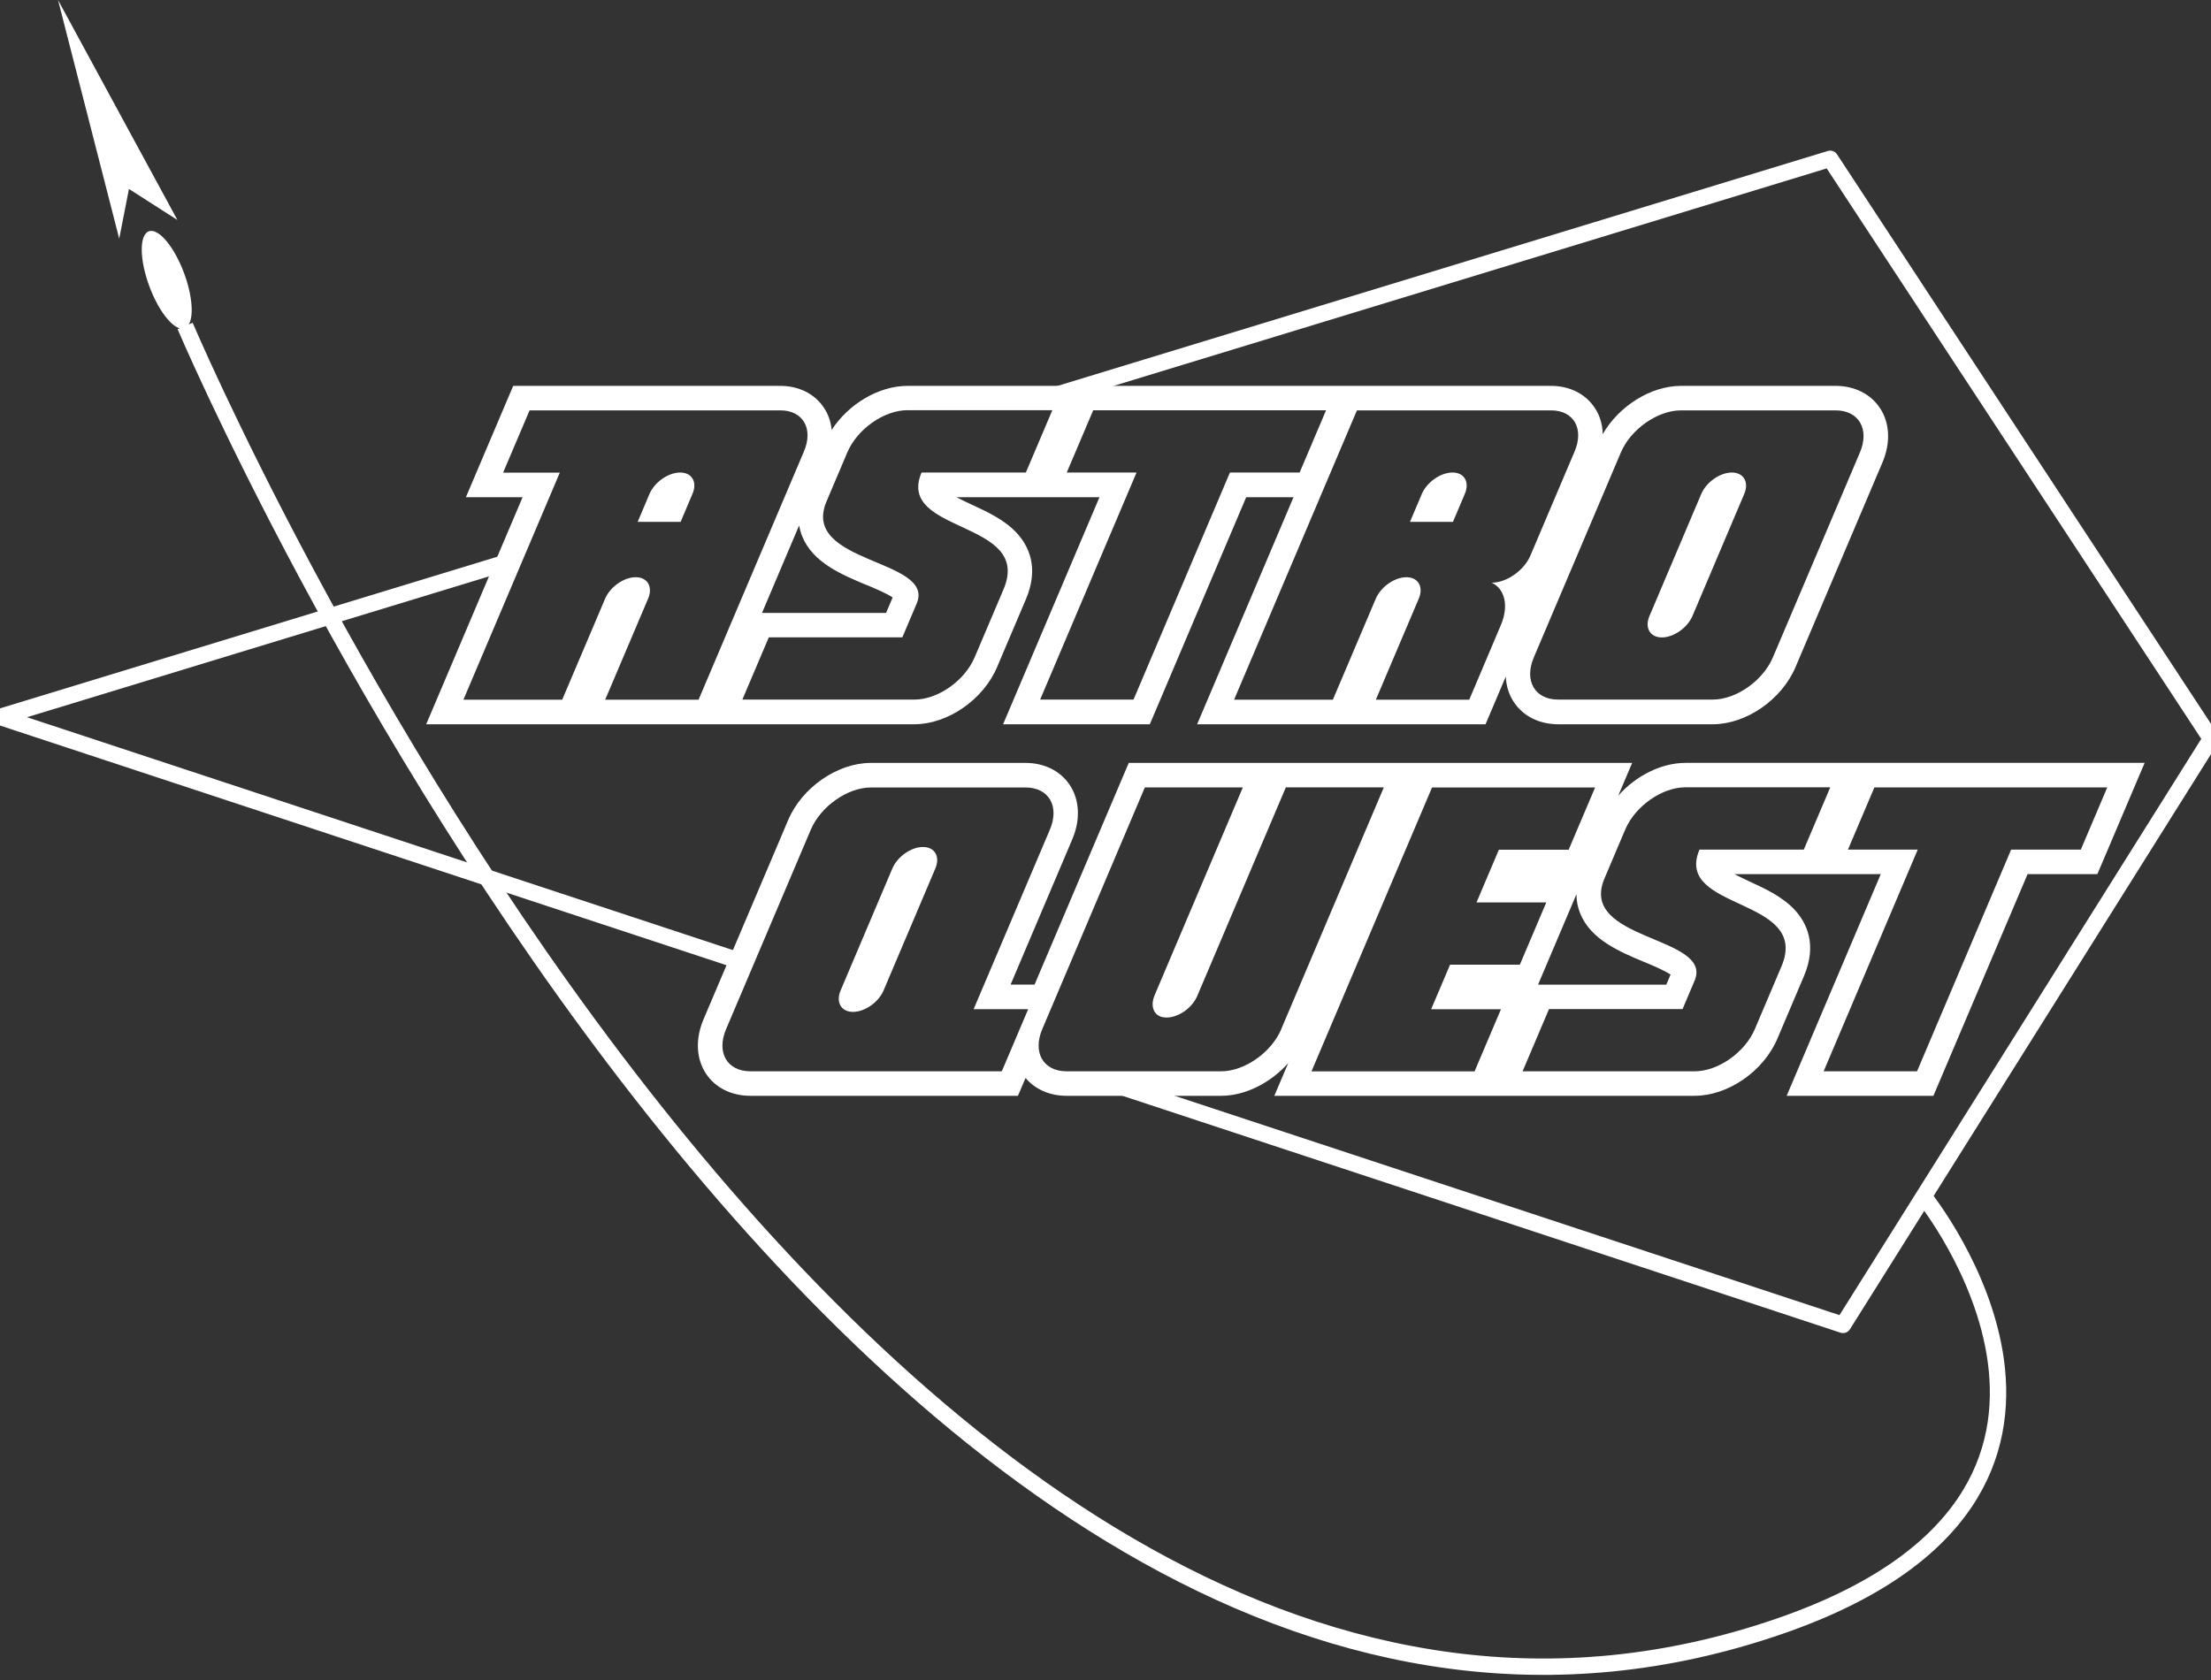 <?xml version="1.0" encoding="UTF-8"?><svg id="b" xmlns="http://www.w3.org/2000/svg" viewBox="0 0 250 190"><rect x="0" y="0" width="250" height="190" fill="#333333" stroke="none"/><polyline points="83.94 108.78 0 81.08 57.21 63.63" fill="none" stroke="#fff" stroke-linejoin="round" stroke-width="1.85"/><polyline points="118.43 44.96 206.94 17.96 250 83.55 208.39 149.84 125.87 122.61" fill="none" stroke="#fff" stroke-linejoin="round" stroke-width="1.85"/><path d="M195.82,53.44c-1.34,0-2.89,1.09-3.46,2.43l-5.85,13.79c-.57,1.34.06,2.43,1.4,2.43s2.89-1.09,3.46-2.43l5.85-13.79c.57-1.34-.06-2.43-1.4-2.43Z" fill="#fff"/><path d="M76.91,53.44c-1.35,0-2.91,1.09-3.48,2.44l-1.33,3.14h4.86l1.34-3.17c.57-1.33-.06-2.41-1.39-2.41Z" fill="#fff"/><path d="M164.24,53.44c-1.35,0-2.91,1.09-3.48,2.44l-1.33,3.14h4.86l1.34-3.17c.57-1.33-.06-2.41-1.39-2.41Z" fill="#fff"/><path d="M212.56,46.14c-1.05-1.59-2.88-2.5-5.01-2.5h-17.48c-3.42,0-7.03,2.29-8.85,5.46-.02-1.09-.32-2.12-.91-2.99-1.04-1.57-2.84-2.47-4.93-2.47h-21.25s-32.36,0-32.36,0h0s-19.17,0-19.17,0c-3.24,0-6.67,2.06-8.56,4.98-.09-.91-.38-1.77-.88-2.51-1.04-1.57-2.83-2.47-4.93-2.47h-30.2l-.72,1.69-2.99,7.04-1.64,3.86h6.41l-9.26,21.82-1.64,3.86h55.2c3.77,0,7.79-2.78,9.35-6.46l3.27-7.7c1.53-3.61.26-6.07-1.07-7.5-1.38-1.47-3.27-2.35-5.09-3.19-.44-.21-1.1-.51-1.71-.83h8.29s7.89,0,7.89,0l-9.26,21.82-1.64,3.86h16.59l.72-1.69,10.18-23.99h5.35l-9.26,21.82-1.64,3.86h32.61l.72-1.69,1.57-3.7c.05,1.05.35,2.04.92,2.89,1.05,1.59,2.88,2.5,5.01,2.5h17.48c3.77,0,7.79-2.78,9.35-6.46l9.84-23.17c.93-2.2.83-4.44-.29-6.13ZM97.95,66.14c.91.38,2.33.98,2.98,1.43l-.74,1.75h-14.03l4.2-9.9c.07.43.19.84.35,1.25,1.2,2.94,4.4,4.29,7.24,5.48ZM68.43,79.13l4.85-11.42c.57-1.34-.06-2.43-1.4-2.43s-2.89,1.09-3.46,2.43l-4.85,11.42h-11.17l10.9-25.68h-6.41l2.99-7.04h28.36c2.56,0,3.75,2.07,2.67,4.63l-11.92,28.09h-10.56ZM115.99,53.44h-11.79c-2.95,6.96,12.62,5.32,9.27,13.21-1.47,3.46-3.27,7.7-3.27,7.7-1.12,2.64-4.16,4.77-6.8,4.77h-19.46l2.99-7.04h15.1s.15-.36,1.62-3.82c2.16-5.09-13.21-4.46-10.19-11.56l2.35-5.54c1.12-2.64,4.16-4.77,6.8-4.77h16.38l-2.99,7.04ZM139.07,53.44l-10.9,25.68h-10.56l10.9-25.68h-7.89l2.99-7.04h26.33l-2.99,7.04h-7.89ZM168.66,65.9h.01c1.51.71,1.94,2.65,1.04,4.78l-3.58,8.45h-10.56l4.85-11.42c.57-1.34-.06-2.43-1.4-2.43s-2.89,1.09-3.46,2.43l-4.85,11.42h-11.17l13.89-32.72h21.95c2.56,0,3.75,2.07,2.67,4.63l-5,11.78c-.72,1.7-2.69,3.08-4.39,3.08ZM210.3,51.18l-9.84,23.17c-1.12,2.64-4.16,4.77-6.8,4.77h-17.48c-2.64,0-3.87-2.14-2.75-4.77l9.84-23.17c1.12-2.64,4.16-4.77,6.8-4.77h17.48c2.64,0,3.87,2.14,2.75,4.77Z" fill="#fff"/><path d="M190.56,86.28c-2.74,0-5.61,1.48-7.58,3.7l1.57-3.7h-24.47s-32.45,0-32.45,0l-.72,1.69-9.93,23.38h-2.71l6.98-16.44c.93-2.2.83-4.44-.29-6.13-1.05-1.59-2.88-2.5-5.01-2.5h-17.48c-3.77,0-7.79,2.78-9.35,6.46l-9.58,22.56c-.93,2.2-.83,4.44.29,6.13,1.05,1.59,2.88,2.5,5.01,2.5h30.26l.72-1.69.14-.33c1.08,1.29,2.74,2.02,4.64,2.02h17.48c2.74,0,5.61-1.48,7.58-3.7l-1.57,3.7h47.53c3.77,0,7.79-2.78,9.35-6.46l3.01-7.09c1.53-3.61.26-6.07-1.07-7.5-1.38-1.47-3.27-2.35-5.09-3.19-.44-.21-1.1-.51-1.71-.83h8.66s7.89,0,7.89,0l-9,21.21-1.64,3.86h16.59l.72-1.69,9.93-23.38h7.89l.72-1.69,2.99-7.04,1.64-3.86h-51.91ZM113.27,121.16h-28.42c-2.64,0-3.87-2.14-2.75-4.77l9.58-22.56c1.12-2.64,4.16-4.77,6.8-4.77h17.48c2.64,0,3.87,2.14,2.75,4.77l-8.62,20.3h6.17l-2.99,7.04ZM144.88,116.39c-1.12,2.64-4.16,4.77-6.8,4.77h-17.48c-2.64,0-3.87-2.14-2.75-4.77l11.6-27.34h11.08l-9.97,23.49c-.5,1.17-.17,2.26.88,2.49,1.42.31,3.29-.88,3.93-2.38l10.02-23.6h11.08l-11.6,27.34ZM169.72,114.13l-2.99,7.04h-18.44l13.63-32.11h18.44l-2.99,7.04h-7.89l-2.53,5.96h7.89l-2.99,7.04h-7.89l-2.14,5.04h7.89ZM185.91,108.79c.91.38,2.33.98,2.98,1.43l-.48,1.14h-14.5l.5-1.18,2.99-7.04.85-2.01c0,.75.14,1.48.43,2.19,1.2,2.94,4.4,4.29,7.24,5.48ZM203.95,96.09h-11.79c-2.95,6.96,12.62,5.32,9.27,13.21-1.47,3.46-3.01,7.09-3.01,7.09-1.12,2.64-4.16,4.77-6.8,4.77h-19.46l2.99-7.04h15.1s0,0,0,0c0-.02.13-.3,1.36-3.21,2.16-5.09-13.21-4.46-10.19-11.56l2.35-5.54c1.12-2.64,4.16-4.77,6.8-4.77h16.38l-2.99,7.04ZM235.29,96.09h-7.89l-10.64,25.07h-10.56l10.64-25.07h-7.89l2.99-7.04h26.33l-2.99,7.04Z" fill="#fff"/><path d="M104.36,95.79c-1.34,0-2.89,1.09-3.46,2.43l-5.85,13.79c-.57,1.34.06,2.43,1.4,2.43s2.89-1.09,3.46-2.43l5.85-13.79c.57-1.34-.06-2.43-1.4-2.43Z" fill="#fff"/><path d="M217.51,135.31s27.23,33.6-16.3,48.61C98.36,219.41,20.93,36.86,20.93,36.86" fill="none" stroke="#fff" stroke-miterlimit="10" stroke-width="1.85"/><ellipse cx="18.85" cy="31.64" rx="2.1" ry="5.84" transform="translate(-9.8 8.5) rotate(-20.29)" fill="#fff"/><polygon points="6.56 0 13.48 26.99 14.58 21.37 20.06 24.88 6.56 0" fill="#fff"/></svg>